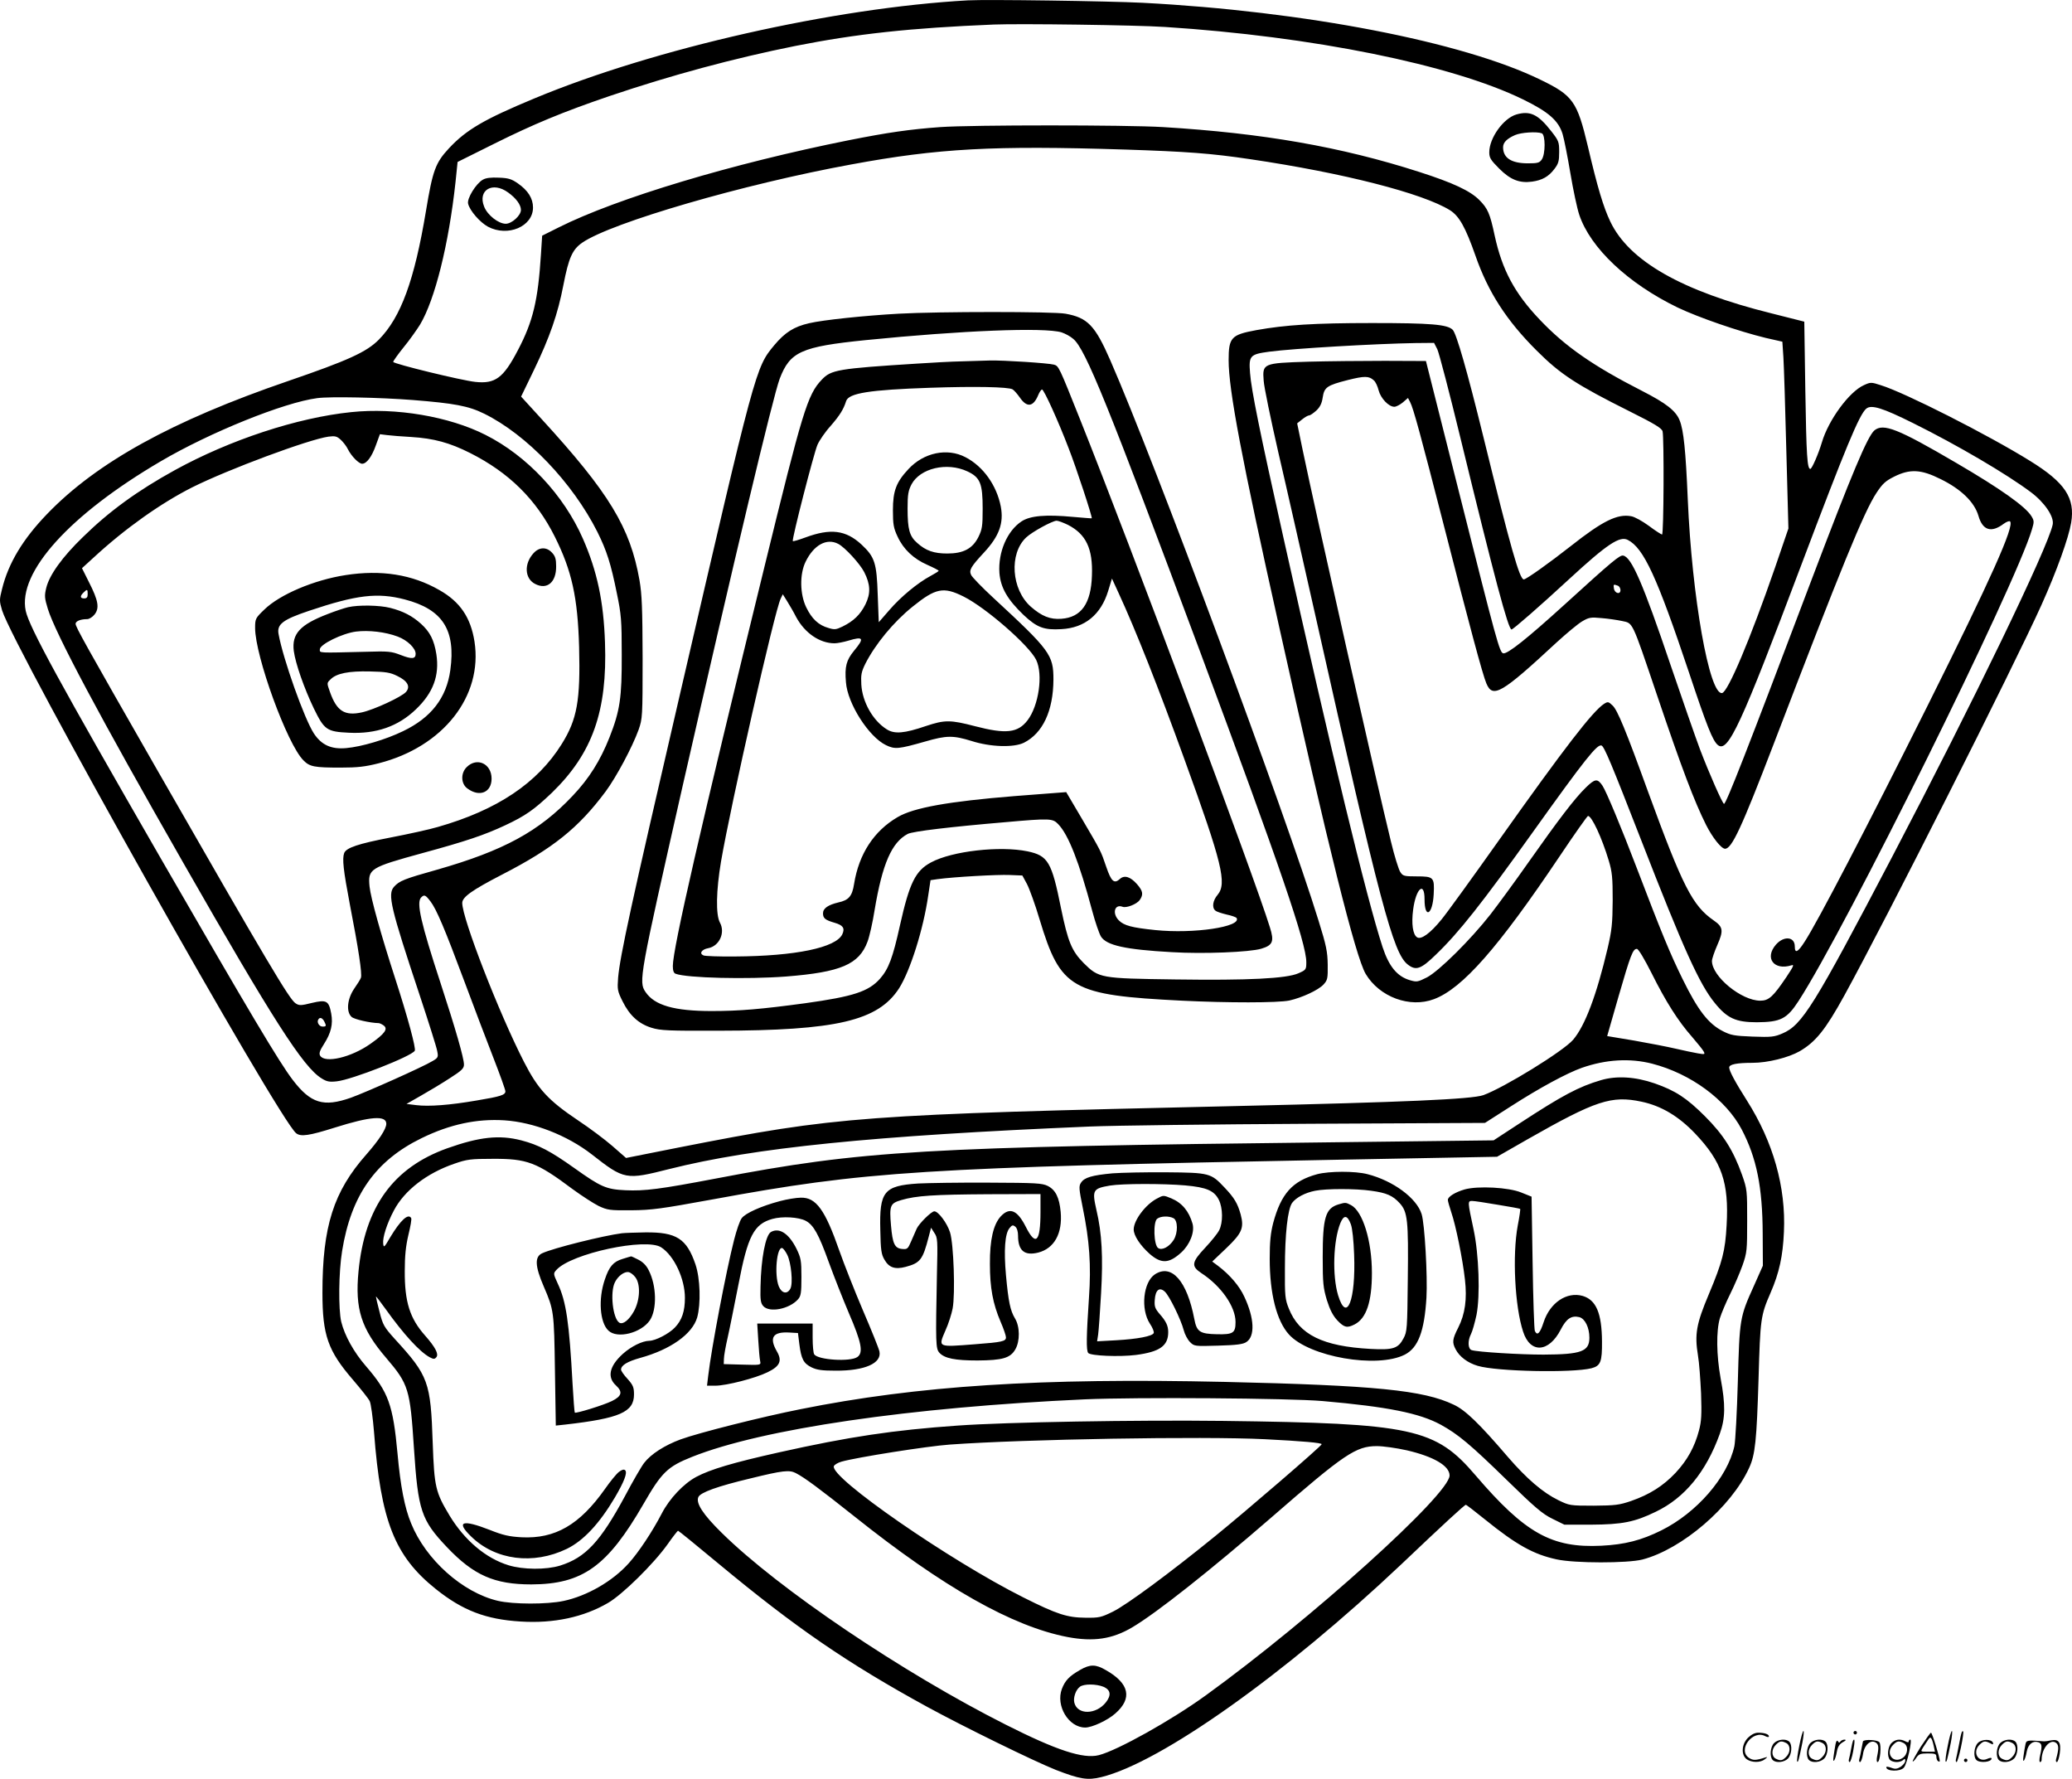 <svg version="1.0" xmlns="http://www.w3.org/2000/svg"
  viewBox="0 0 1200.389 1030.32"
 preserveAspectRatio="xMidYMid meet">
<g transform="translate(-0.204,1030.605) scale(0.1,-0.1)"
fill="#000000" stroke="none">
<path d="M5610 10304 c-775 -43 -1816 -278 -2512 -568 -291 -121 -394 -181
-495 -289 -78 -84 -94 -127 -133 -362 -67 -402 -145 -616 -273 -746 -71 -72
-179 -121 -526 -240 -671 -230 -1108 -471 -1396 -770 -140 -145 -224 -284
-261 -434 -16 -63 -16 -70 0 -124 69 -222 1603 -2951 1704 -3029 27 -21 75
-14 224 33 206 65 298 72 298 22 0 -30 -43 -95 -115 -177 -191 -216 -255 -417
-255 -802 0 -246 32 -336 176 -503 47 -55 92 -111 98 -125 7 -14 18 -95 25
-180 39 -514 119 -717 358 -908 155 -124 290 -176 492 -188 191 -12 364 25
506 108 84 49 264 226 345 340 30 43 57 77 60 78 3 0 109 -86 235 -191 446
-370 744 -575 1210 -830 209 -114 617 -314 743 -364 139 -54 185 -62 265 -42
345 85 1062 594 1738 1233 242 230 366 344 373 344 4 0 53 -38 110 -84 183
-148 282 -203 416 -232 105 -23 410 -23 497 -1 230 60 515 305 618 530 36 77
44 160 55 517 10 348 12 366 70 499 50 115 71 212 77 352 12 259 -62 520 -214
760 -68 107 -103 172 -103 192 0 18 43 27 135 27 88 0 208 30 273 67 93 54
150 125 259 323 242 440 984 1911 1142 2262 90 200 157 388 172 476 24 144
-35 233 -239 359 -240 149 -724 395 -864 438 -55 18 -59 18 -98 0 -85 -38
-205 -202 -243 -331 -20 -67 -58 -154 -67 -154 -18 0 -23 78 -29 454 l-6 399
-190 48 c-520 129 -825 303 -934 532 -40 84 -74 197 -130 436 -62 260 -86 294
-274 385 -450 220 -1367 397 -2307 446 -204 10 -898 20 -1010 14z m1140 -154
c854 -55 1663 -218 2076 -420 147 -72 205 -122 229 -201 9 -30 29 -132 45
-227 16 -96 39 -203 51 -239 64 -193 283 -399 570 -538 124 -59 354 -138 510
-176 l97 -22 6 -91 c3 -50 11 -293 17 -541 l12 -450 -77 -225 c-145 -419 -273
-721 -307 -728 -74 -14 -175 558 -199 1121 -12 284 -24 401 -47 458 -22 56
-79 100 -218 171 -282 144 -444 256 -592 412 -147 154 -219 290 -262 489 -27
127 -40 156 -89 205 -53 53 -151 99 -347 162 -454 146 -908 225 -1485 260
-216 13 -1104 13 -1290 0 -178 -13 -303 -31 -530 -76 -675 -135 -1344 -336
-1681 -505 l-96 -48 -7 -108 c-17 -268 -46 -389 -134 -556 -84 -161 -131 -195
-246 -183 -78 8 -476 105 -476 116 0 5 27 43 60 84 34 41 76 101 95 131 87
145 167 467 206 826 l12 117 211 105 c229 114 397 184 673 278 356 120 714
217 1073 289 354 70 665 104 1150 124 152 6 821 -3 990 -14z m-235 -710 c365
-12 501 -22 730 -56 542 -80 1001 -198 1158 -296 53 -34 89 -98 147 -263 73
-210 180 -376 355 -550 138 -138 231 -198 541 -353 142 -71 183 -96 188 -114
9 -36 7 -598 -3 -598 -4 0 -39 22 -76 50 -37 27 -83 53 -103 56 -80 15 -165
-27 -350 -173 -122 -96 -258 -193 -272 -193 -24 0 -75 177 -234 825 -94 382
-156 599 -178 621 -31 31 -127 39 -468 39 -334 0 -502 -11 -669 -41 -146 -27
-161 -42 -161 -174 0 -173 76 -574 294 -1550 284 -1277 441 -1904 500 -2005
80 -134 256 -199 396 -146 165 62 372 298 726 825 87 130 162 236 166 236 22
0 81 -128 120 -258 20 -66 23 -99 23 -232 -1 -134 -5 -172 -29 -275 -64 -272
-131 -450 -200 -531 -56 -66 -401 -278 -520 -321 -67 -24 -464 -41 -1421 -63
-2192 -50 -2317 -59 -3239 -240 l-307 -61 -80 70 c-44 38 -132 104 -197 147
-173 116 -233 181 -314 339 -146 285 -358 831 -358 921 0 34 56 74 230 164
296 152 444 271 601 482 62 84 154 256 191 358 22 64 23 73 23 415 -1 288 -4
368 -18 450 -54 306 -175 506 -570 937 l-116 127 74 153 c92 191 139 326 171
493 31 159 52 206 110 246 169 116 935 339 1560 453 503 93 823 110 1579 86z
m1814 -1157 c10 -21 71 -254 135 -518 197 -809 276 -1105 295 -1105 9 0 164
135 335 293 218 201 292 250 338 226 93 -47 170 -216 355 -768 104 -312 137
-395 167 -420 59 -49 134 115 486 1049 253 670 334 866 374 899 29 25 95 4
270 -83 260 -129 544 -296 684 -401 80 -60 136 -143 126 -188 -30 -138 -457
-1021 -929 -1922 -455 -868 -522 -976 -637 -1025 -47 -20 -64 -22 -173 -18
-105 4 -126 8 -171 31 -85 43 -145 121 -234 302 -74 151 -119 260 -270 655
-82 215 -172 432 -194 465 -29 43 -43 42 -97 -11 -64 -62 -159 -187 -333 -434
-75 -107 -174 -242 -219 -300 -115 -147 -298 -328 -368 -365 -54 -27 -59 -28
-100 -16 -73 22 -120 79 -157 191 -94 288 -296 1122 -577 2383 -134 600 -184
846 -191 943 -8 100 0 108 111 123 145 19 614 46 847 50 l108 1 19 -37z
m-5934 -294 c238 -19 321 -34 412 -79 246 -121 512 -399 656 -685 54 -109 78
-183 113 -357 25 -120 28 -155 28 -353 1 -250 -10 -325 -71 -480 -53 -134
-118 -238 -213 -338 -194 -206 -400 -318 -785 -428 -193 -54 -219 -65 -250
-99 -39 -43 -20 -122 149 -630 52 -157 98 -302 101 -322 7 -34 5 -39 -26 -57
-53 -33 -385 -181 -474 -213 -159 -56 -233 -33 -337 103 -78 102 -250 391
-765 1284 -586 1017 -761 1337 -782 1433 -47 223 253 556 782 866 284 167 714
341 907 366 74 10 362 4 555 -11z m101 -2904 c35 -46 82 -157 197 -465 52
-140 127 -337 166 -437 39 -100 71 -189 71 -198 0 -21 -27 -30 -166 -53 -156
-27 -278 -36 -350 -27 l-57 7 84 48 c46 26 121 71 167 101 69 44 82 57 82 79
0 37 -49 207 -135 470 -115 351 -142 469 -113 498 18 18 25 15 54 -23z m7075
-417 c83 -166 153 -276 234 -368 31 -36 61 -73 67 -84 9 -17 7 -18 -34 -11
-23 4 -81 16 -128 27 -47 11 -155 32 -241 47 l-156 26 66 230 c70 242 83 275
106 275 9 0 43 -57 86 -142z m3 -523 c224 -58 427 -208 518 -380 87 -166 121
-335 122 -605 l1 -185 -52 -117 c-82 -181 -83 -190 -93 -553 -5 -179 -14 -344
-20 -375 -40 -181 -218 -386 -423 -488 -117 -58 -211 -82 -348 -89 -287 -14
-441 72 -728 407 -234 274 -364 302 -1461 316 -509 6 -1258 -7 -1539 -27 -373
-26 -632 -65 -1035 -155 -269 -60 -399 -99 -480 -142 -73 -39 -155 -125 -200
-212 -55 -106 -135 -226 -191 -288 -94 -105 -242 -190 -379 -219 -95 -20 -291
-20 -380 1 -204 48 -417 238 -502 448 -38 91 -62 217 -79 405 -26 282 -53 356
-182 505 -72 83 -124 178 -144 258 -17 73 -15 289 5 410 52 323 194 524 461
654 164 80 319 113 479 103 170 -11 364 -87 506 -197 189 -148 197 -149 450
-85 490 123 1175 193 2435 246 143 6 717 13 1275 16 l1015 5 150 96 c168 108
324 192 411 223 140 49 279 57 408 24z m-2244 -2175 c219 -11 330 -21 329 -29
0 -10 -439 -388 -619 -534 -262 -213 -509 -395 -589 -435 -69 -34 -81 -37
-160 -36 -106 1 -164 19 -361 118 -425 213 -1122 695 -1097 760 3 8 23 20 44
26 88 25 499 90 628 99 430 31 1466 49 1825 31z m821 -64 c156 -36 249 -90
249 -146 0 -109 -801 -831 -1410 -1272 -201 -146 -515 -321 -622 -348 -90 -23
-245 28 -538 176 -596 300 -1318 787 -1647 1112 -108 106 -151 172 -135 207
12 27 113 63 302 108 187 46 225 50 262 31 51 -26 137 -90 341 -252 514 -410
915 -637 1235 -698 149 -28 258 -12 373 56 141 83 455 332 808 638 423 368
489 412 610 412 36 0 114 -11 172 -24z M8787 9643 c-75 -22 -157 -136 -157
-219 0 -32 8 -45 58 -95 64 -64 117 -85 190 -75 58 8 96 29 129 73 24 31 28
46 28 99 0 58 -3 65 -45 119 -77 99 -123 121 -203 98z m147 -109 c22 -8 22
-121 0 -152 -13 -19 -24 -22 -80 -22 -96 0 -144 31 -144 93 0 28 22 50 70 71
35 15 125 21 154 10z M2799 9265 c-39 -22 -93 -109 -85 -139 10 -41 69 -108
115 -133 115 -61 261 1 261 111 0 53 -29 99 -88 140 -36 25 -54 31 -110 33
-45 2 -75 -1 -93 -12z m147 -74 c46 -33 74 -71 74 -101 0 -32 -53 -80 -88 -80
-42 0 -106 50 -125 99 -39 96 49 148 139 82z M5207 8489 c-196 -11 -436 -36
-517 -55 -88 -20 -140 -53 -202 -127 -109 -131 -108 -129 -549 -2032 -281
-1211 -345 -1506 -356 -1632 -5 -68 -4 -77 26 -137 40 -81 93 -130 168 -153
51 -16 98 -18 388 -17 683 1 924 57 1046 246 64 101 141 342 169 540 l13 86
41 6 c96 13 347 27 416 24 l75 -3 27 -50 c14 -27 48 -120 73 -205 122 -403
184 -438 825 -470 261 -13 557 -13 622 1 72 16 168 60 198 93 23 25 25 35 24
114 -1 75 -8 111 -53 255 -188 611 -952 2665 -1207 3247 -88 201 -131 246
-259 269 -68 13 -737 13 -968 0z m945 -108 c21 -7 51 -23 68 -38 71 -59 201
-381 737 -1818 460 -1236 613 -1682 613 -1792 0 -43 -2 -45 -45 -64 -69 -31
-292 -42 -715 -36 -434 6 -441 7 -530 95 -69 70 -91 123 -131 317 -54 269 -75
305 -194 330 -159 33 -437 2 -559 -64 -90 -48 -125 -118 -180 -364 -42 -190
-66 -253 -116 -310 -66 -74 -154 -103 -435 -142 -252 -34 -378 -45 -540 -45
-217 0 -331 33 -383 110 -41 60 -36 86 214 1190 301 1321 524 2258 563 2362
60 157 124 186 498 224 558 56 1035 75 1135 45z M5570 8213 c-52 -1 -167 -7
-255 -13 -460 -29 -498 -36 -552 -93 -83 -87 -111 -180 -333 -1087 -370 -1510
-530 -2209 -530 -2309 0 -27 5 -41 16 -45 65 -25 417 -33 640 -16 317 25 423
70 472 202 11 29 30 112 41 183 45 268 99 392 192 441 30 15 248 41 566 68
259 23 274 22 306 -12 59 -61 121 -219 197 -503 17 -64 40 -130 50 -147 32
-52 142 -76 412 -91 182 -11 450 0 517 20 67 20 76 42 50 124 -88 287 -810
2217 -1099 2940 -123 308 -124 311 -152 319 -33 9 -291 26 -373 24 -38 -1
-113 -3 -165 -5z m298 -162 c9 -5 27 -26 42 -47 41 -60 78 -56 107 14 7 17 17
32 22 32 11 0 95 -185 154 -340 44 -112 139 -401 134 -406 -1 -1 -49 3 -107 8
-160 15 -250 7 -300 -26 -83 -55 -136 -178 -128 -298 7 -86 46 -154 140 -244
78 -73 118 -88 219 -82 136 7 229 84 271 221 l22 72 39 -85 c97 -210 231 -548
382 -965 218 -600 246 -716 191 -782 -28 -33 -34 -74 -13 -91 7 -7 37 -16 65
-23 29 -6 54 -15 58 -20 31 -51 -247 -93 -471 -70 -136 14 -181 26 -211 56
-40 40 -25 96 21 79 22 -9 83 15 100 39 22 32 19 52 -16 92 -38 43 -73 54 -99
30 -33 -30 -50 -15 -79 70 -32 94 -29 88 -143 282 l-89 151 -52 -4 c-29 -2
-140 -11 -247 -19 -383 -31 -585 -67 -678 -122 -137 -80 -224 -213 -252 -387
-11 -71 -31 -94 -91 -107 -59 -14 -89 -34 -89 -63 0 -29 13 -39 68 -55 48 -14
60 -31 44 -66 -36 -78 -272 -127 -622 -129 -91 -1 -173 2 -182 6 -27 11 -11
35 27 42 64 12 100 89 68 148 -25 46 -22 186 6 353 57 332 312 1458 346 1524
l12 25 25 -40 c13 -21 38 -63 53 -93 50 -92 136 -151 222 -151 16 0 52 7 79
15 89 27 95 15 34 -58 -45 -55 -55 -92 -47 -183 9 -123 132 -316 232 -364 52
-25 72 -23 227 21 124 36 162 36 269 3 109 -35 244 -39 303 -10 109 55 170
184 171 366 0 143 -19 169 -349 474 -65 60 -123 120 -128 132 -13 28 -2 47 75
130 88 95 115 170 97 266 -24 123 -102 233 -205 286 -105 55 -241 27 -330 -69
-71 -76 -90 -126 -90 -239 0 -82 4 -103 27 -152 34 -74 93 -129 173 -164 36
-16 65 -31 65 -34 0 -3 -21 -16 -47 -30 -73 -39 -172 -120 -239 -198 l-61 -70
-6 158 c-6 186 -17 220 -94 292 -91 84 -179 95 -325 41 -38 -14 -71 -24 -73
-21 -7 7 122 510 143 558 11 25 45 75 77 110 52 60 74 95 89 143 15 46 135 65
486 77 261 9 453 5 478 -9z m-262 -475 c75 -35 89 -70 89 -216 0 -103 -3 -120
-25 -165 -34 -67 -87 -95 -180 -95 -77 0 -124 16 -174 61 -45 39 -56 79 -56
200 0 81 4 103 23 140 50 93 205 130 323 75z m583 -310 c105 -54 145 -138 139
-294 -5 -162 -62 -242 -177 -250 -65 -5 -114 15 -177 70 -113 100 -127 307
-27 401 35 33 151 96 176 97 10 0 39 -11 66 -24z m-1331 -110 c39 -20 126
-115 151 -164 36 -71 38 -123 7 -186 -30 -60 -68 -97 -133 -129 -37 -18 -47
-19 -82 -8 -57 16 -96 53 -128 119 -37 76 -39 192 -4 264 47 97 122 139 189
104z m726 -305 c129 -64 381 -284 421 -367 41 -85 15 -265 -50 -350 -56 -73
-125 -81 -305 -34 -142 37 -175 37 -283 1 -126 -43 -183 -48 -228 -19 -80 50
-141 158 -147 259 -3 56 0 73 23 120 58 114 163 242 275 332 133 107 178 116
294 58z M7579 8211 c-260 -8 -264 -10 -256 -110 2 -36 41 -223 85 -416 45
-192 142 -622 217 -955 372 -1658 448 -1944 532 -2010 48 -38 77 -28 165 58
132 127 265 295 563 712 299 418 370 507 395 498 16 -5 59 -109 230 -548 245
-630 338 -836 427 -944 71 -88 122 -111 243 -111 137 1 174 19 241 122 270
414 1255 2402 1353 2733 13 43 13 50 -3 76 -34 56 -179 159 -436 309 -338 198
-422 231 -474 188 -40 -35 -129 -246 -365 -868 -377 -997 -494 -1295 -506
-1295 -9 1 -88 181 -139 315 -27 72 -103 291 -170 487 -161 476 -227 627 -275
636 -20 4 -61 -30 -339 -283 -218 -198 -331 -288 -356 -283 -21 4 -36 57 -260
948 l-188 745 -239 1 c-131 0 -332 -2 -445 -5z m382 -108 c10 -8 22 -34 28
-58 12 -46 58 -95 91 -95 10 0 32 11 49 25 l30 26 12 -23 c19 -35 61 -190 199
-728 146 -570 221 -850 243 -902 37 -89 88 -59 407 237 58 53 124 108 148 122
39 23 50 25 112 19 38 -3 92 -11 120 -17 63 -14 54 7 200 -424 147 -435 218
-621 286 -757 37 -73 88 -138 110 -138 39 0 95 120 281 605 394 1029 523 1345
596 1456 35 53 52 69 102 94 92 46 156 43 270 -14 120 -59 196 -134 219 -213
24 -84 74 -100 146 -46 16 12 33 18 37 14 27 -26 -111 -333 -478 -1068 -354
-708 -635 -1248 -711 -1365 -40 -63 -58 -72 -58 -29 0 57 -63 63 -109 11 -68
-78 -12 -152 90 -120 17 6 11 -7 -29 -67 -78 -116 -103 -138 -152 -138 -109 0
-280 140 -280 230 0 12 14 53 31 92 37 84 34 105 -21 143 -123 85 -180 198
-380 745 -129 356 -178 475 -206 500 -23 22 -27 23 -48 10 -66 -42 -230 -255
-606 -785 -156 -220 -307 -429 -337 -465 -65 -80 -118 -118 -141 -103 -25 15
-34 79 -23 161 16 122 66 167 66 59 0 -116 47 -90 53 30 5 98 0 103 -99 103
-73 0 -80 2 -95 26 -9 14 -34 93 -54 177 -82 334 -436 1905 -511 2266 l-32
155 29 23 c16 13 34 23 40 23 7 0 25 13 42 28 22 21 32 42 37 76 9 59 24 70
146 101 96 24 122 24 150 -2z m1413 -1189 c9 -3 16 -15 16 -26 0 -28 -34 -19
-38 10 -4 24 -2 25 22 16z M2037 7919 c-313 -32 -704 -161 -1022 -336 -216
-119 -379 -237 -533 -388 -118 -114 -194 -219 -212 -294 -11 -45 -10 -59 9
-121 43 -141 303 -629 784 -1470 520 -910 696 -1185 802 -1250 30 -19 46 -22
89 -17 85 9 431 144 451 177 8 13 -40 192 -114 420 -82 253 -141 464 -148 531
-10 103 1 110 307 194 254 69 359 105 477 160 120 56 170 92 272 189 235 228
322 472 308 870 -8 238 -45 413 -128 602 -111 253 -324 480 -564 601 -211 107
-520 159 -778 132z m347 -144 c131 -8 223 -33 342 -93 224 -113 382 -268 490
-484 99 -198 133 -352 141 -639 8 -310 -11 -419 -101 -563 -141 -226 -374
-382 -718 -480 -47 -14 -170 -41 -274 -61 -186 -36 -256 -59 -268 -90 -12 -33
-5 -98 33 -298 50 -257 72 -403 64 -424 -3 -9 -21 -38 -40 -65 -40 -60 -46
-133 -14 -162 15 -14 107 -35 157 -36 5 0 18 -6 28 -13 28 -20 8 -48 -76 -107
-112 -79 -263 -114 -291 -69 -8 13 -3 29 22 68 41 64 53 115 42 176 -14 75
-27 82 -112 62 -64 -16 -74 -16 -95 -2 -36 24 -161 234 -809 1365 -410 716
-465 815 -465 833 0 15 28 27 67 27 12 0 31 12 43 27 29 37 22 80 -32 186
l-41 82 69 63 c181 167 387 313 569 405 210 105 676 278 790 294 39 5 49 2 71
-18 14 -13 33 -37 41 -54 21 -42 64 -85 83 -85 26 0 56 40 80 108 l23 63 41
-5 c23 -3 85 -8 140 -11z m-1874 -910 c0 -18 -5 -25 -20 -25 -24 0 -26 13 -4
34 21 21 24 20 24 -9z m1370 -2474 c14 -27 13 -31 -9 -31 -20 0 -35 25 -25 41
9 15 23 10 34 -10z M3094 7103 c-57 -61 -53 -148 8 -179 69 -36 123 9 122 102
0 42 -5 59 -24 79 -31 34 -74 33 -106 -2z M2004 6975 c-182 -28 -381 -112
-471 -200 -51 -49 -53 -53 -53 -106 0 -163 186 -674 280 -767 36 -37 63 -42
215 -42 98 0 142 5 221 25 373 95 604 388 555 705 -22 139 -83 230 -203 298
-158 91 -338 119 -544 87z m343 -141 c219 -57 296 -176 264 -409 -22 -161
-111 -276 -274 -354 -101 -49 -240 -90 -329 -98 -87 -8 -143 18 -187 84 -55
83 -179 432 -205 576 -11 57 24 84 176 135 277 93 397 107 555 66z M2018 6789
c-21 -5 -73 -22 -116 -39 -162 -62 -210 -115 -198 -214 10 -74 60 -216 116
-333 61 -125 75 -135 204 -141 156 -8 284 36 387 135 101 96 138 197 119 320
-13 82 -37 129 -89 176 -50 45 -103 73 -178 92 -62 16 -185 18 -245 4z m288
-170 c56 -21 104 -67 104 -100 0 -30 -22 -32 -86 -7 -54 21 -72 23 -199 19
-286 -7 -270 -8 -270 14 0 29 131 93 210 103 73 9 169 -2 241 -29z m-3 -228
c61 -29 78 -62 51 -93 -26 -29 -186 -103 -255 -118 -100 -22 -146 7 -185 117
-19 53 -19 53 3 74 34 35 106 49 228 46 92 -2 118 -6 158 -26z M2706 5863
c-36 -35 -34 -97 4 -124 70 -52 140 -23 140 57 0 87 -85 126 -144 67z M9278
4050 c-130 -38 -225 -89 -473 -251 l-150 -98 -915 -11 c-2395 -27 -2737 -47
-3590 -210 -326 -62 -412 -73 -524 -68 -112 5 -143 19 -296 128 -139 99 -208
135 -308 161 -128 33 -243 20 -429 -46 -313 -112 -478 -340 -514 -713 -21
-217 15 -332 161 -502 129 -151 138 -180 160 -520 24 -364 42 -418 192 -576
154 -162 274 -215 488 -215 297 1 441 104 650 466 106 184 139 216 282 273
407 162 1262 287 2276 333 296 13 1180 7 1377 -10 376 -33 561 -70 684 -137
100 -55 171 -114 382 -320 163 -159 207 -197 265 -225 l69 -34 155 0 c180 1
252 15 375 75 167 80 291 231 370 450 33 92 34 169 5 324 -24 133 -26 272 -4
347 9 29 36 93 60 141 24 48 56 123 71 165 26 74 27 88 27 258 0 176 0 182
-30 267 -51 142 -107 231 -214 338 -107 107 -172 149 -292 191 -113 39 -221
45 -310 19z m234 -125 c114 -24 215 -84 311 -185 154 -162 196 -284 182 -530
-8 -149 -24 -212 -103 -400 -73 -173 -83 -232 -63 -355 7 -39 14 -137 18 -220
4 -123 2 -162 -12 -214 -25 -95 -67 -172 -136 -246 -71 -75 -149 -125 -258
-163 -68 -23 -91 -26 -216 -27 -138 0 -141 1 -205 32 -90 44 -183 124 -292
250 -167 195 -247 272 -314 303 -175 84 -456 112 -1327 132 -1068 24 -1780
-22 -2457 -158 -223 -44 -591 -137 -695 -175 -92 -34 -172 -85 -211 -136 -15
-19 -65 -105 -111 -192 -143 -265 -229 -357 -376 -403 -81 -25 -215 -24 -299
2 -131 40 -254 144 -341 287 -82 136 -89 167 -98 420 -12 356 -24 390 -221
605 -61 68 -68 80 -87 155 -12 45 -21 85 -21 89 0 4 25 -29 56 -72 105 -147
197 -247 255 -279 23 -12 29 -12 39 0 15 18 -6 58 -65 125 -89 100 -119 196
-118 375 0 88 6 144 21 208 12 49 20 93 16 98 -17 29 -62 -13 -121 -111 -35
-60 -38 -63 -41 -37 -4 35 21 115 62 192 61 116 190 216 351 271 72 25 94 28
220 28 201 1 255 -19 465 -176 52 -38 120 -82 150 -97 52 -24 63 -26 190 -25
119 1 174 9 465 62 898 165 1210 185 3640 231 l910 17 180 103 c392 223 483
253 657 216z M6447 3510 c-118 -11 -163 -24 -182 -54 -14 -20 -12 -36 10 -146
39 -190 49 -333 36 -518 -15 -222 -17 -310 -4 -323 16 -16 179 -23 276 -11
137 18 187 52 187 132 0 37 -12 63 -52 108 -24 29 -29 41 -26 79 4 58 27 76
58 48 26 -23 94 -162 110 -224 6 -24 23 -55 36 -68 25 -25 27 -25 164 -21 107
3 144 8 163 21 51 33 46 139 -12 262 -28 62 -84 127 -151 178 l-35 26 82 78
c91 87 103 117 83 194 -18 65 -37 97 -94 157 -78 83 -87 86 -336 88 -118 1
-259 -2 -313 -6z m422 -70 c123 -11 167 -30 194 -83 24 -48 25 -132 2 -177 -9
-18 -46 -64 -81 -101 -79 -84 -82 -107 -22 -147 114 -74 198 -194 198 -283 0
-64 -14 -73 -107 -71 -100 2 -118 14 -132 89 -42 219 -131 321 -228 258 -68
-45 -84 -202 -29 -286 15 -22 25 -47 22 -54 -7 -18 -92 -35 -219 -42 l-109 -6
6 39 c3 21 11 129 17 239 12 210 5 348 -27 483 -26 115 -21 124 78 141 72 12
310 12 437 1z M6705 3364 c-66 -34 -135 -126 -135 -179 0 -36 38 -93 93 -142
67 -58 112 -56 183 9 50 46 78 118 65 166 -21 73 -61 121 -123 147 -46 19 -46
19 -83 -1z m96 -114 c25 -14 26 -84 1 -125 -25 -40 -67 -63 -90 -48 -26 16
-30 152 -6 170 21 16 68 17 95 3z M7633 3505 c-143 -39 -209 -112 -255 -283
-15 -59 -20 -108 -20 -207 0 -202 40 -359 111 -438 117 -130 511 -199 672
-117 77 40 113 134 125 330 7 123 -10 428 -28 484 -29 93 -165 193 -313 231
-73 19 -222 18 -292 0z m313 -96 c89 -12 125 -28 165 -72 46 -50 51 -100 47
-437 -3 -292 -4 -307 -25 -346 -31 -59 -61 -68 -191 -61 -276 15 -413 82 -473
233 -22 54 -24 74 -23 234 0 198 16 343 42 379 23 31 76 59 133 70 64 13 235
13 325 0z M7756 3330 c-75 -23 -91 -76 -91 -305 0 -152 3 -178 24 -249 18 -57
35 -90 61 -118 40 -42 57 -45 100 -23 68 35 100 131 100 298 0 186 -53 357
-121 393 -31 16 -32 16 -73 4z m72 -115 c9 -24 16 -94 19 -176 10 -265 -43
-399 -93 -235 -34 113 -28 315 13 417 20 50 41 48 61 -6z M5320 3451 c-197
-13 -224 -46 -218 -270 2 -115 6 -141 24 -171 26 -46 61 -58 122 -42 86 23
100 41 135 177 l13 50 19 -30 c19 -27 20 -43 15 -240 -8 -401 -7 -430 14 -454
30 -33 91 -45 221 -45 145 1 190 14 219 64 28 48 27 133 -2 180 -27 45 -38 97
-52 250 -13 145 -6 240 20 272 15 19 20 20 34 9 10 -8 16 -29 16 -52 0 -87 37
-118 117 -98 93 24 141 111 130 235 -8 85 -30 128 -75 151 -33 16 -68 18 -342
19 -168 1 -352 -2 -410 -5z m710 -165 c0 -174 -27 -201 -85 -86 -49 97 -93
116 -145 61 -43 -47 -64 -136 -63 -276 0 -138 17 -230 62 -335 17 -39 31 -80
31 -90 0 -23 -21 -28 -180 -40 -218 -17 -213 -19 -171 79 18 39 36 97 42 128
16 85 6 374 -15 441 -17 54 -68 122 -91 122 -17 0 -87 -69 -102 -100 -6 -14
-21 -47 -32 -73 -19 -45 -23 -48 -53 -45 -43 4 -55 31 -64 135 -10 117 -5 129
59 148 88 26 190 32 505 34 l302 1 0 -104z M8488 3417 c-55 -16 -98 -42 -98
-61 0 -7 9 -39 20 -72 26 -75 66 -272 79 -389 13 -113 1 -200 -39 -279 -34
-67 -36 -85 -15 -125 22 -43 70 -79 128 -96 110 -33 548 -42 659 -14 53 14 62
37 61 155 -1 164 -34 241 -112 264 -92 26 -189 -39 -226 -152 -21 -65 -37 -81
-51 -51 -4 10 -10 189 -13 398 l-6 380 -60 24 c-73 30 -250 39 -327 18z m191
-89 c69 -11 128 -22 130 -24 2 -2 -4 -45 -14 -96 -32 -172 -17 -470 31 -615
41 -128 149 -122 218 12 33 64 62 83 108 72 33 -9 58 -61 58 -119 0 -80 -47
-97 -266 -98 -137 0 -381 15 -416 26 -22 7 -24 54 -4 93 8 15 22 65 32 111 22
112 14 350 -17 495 -35 163 -35 165 -8 165 12 0 79 -10 148 -22z M4520 3349
c-109 -29 -200 -70 -221 -99 -11 -14 -30 -70 -44 -125 -46 -180 -131 -626
-150 -787 l-7 -58 48 0 c64 0 232 43 303 78 72 35 86 66 53 122 -45 79 -22
113 71 108 l52 -3 8 -65 c11 -85 24 -111 71 -134 31 -15 61 -19 140 -19 168
-1 267 43 253 111 -3 16 -46 123 -96 239 -49 115 -110 270 -136 344 -83 238
-135 310 -223 308 -26 0 -81 -9 -122 -20z m150 -114 c45 -24 75 -77 134 -241
30 -82 82 -214 116 -294 73 -169 85 -229 49 -254 -41 -29 -230 -17 -250 16 -5
7 -9 50 -9 96 l0 82 -161 0 -160 0 6 -97 c3 -54 8 -108 11 -121 5 -23 4 -23
-103 -20 l-108 3 1 30 c0 17 10 73 22 125 12 52 39 190 62 305 54 283 90 351
197 381 57 16 151 11 193 -11z M4468 3170 c-31 -19 -57 -153 -60 -317 -2 -77
1 -95 16 -112 36 -40 151 -17 201 39 17 19 20 36 20 129 0 96 -3 111 -28 163
-44 89 -100 126 -149 98z m95 -132 c23 -47 34 -166 18 -196 -18 -34 -50 -28
-67 13 -27 66 -12 232 20 222 6 -2 19 -19 29 -39z M3605 3163 c-108 -14 -398
-86 -462 -116 -44 -20 -42 -74 9 -192 59 -137 60 -145 65 -488 l5 -318 56 6
c314 36 397 72 397 174 0 41 -5 54 -37 90 -21 22 -38 47 -38 54 0 25 36 47
111 68 175 48 302 138 330 234 22 79 18 226 -10 308 -51 149 -110 187 -291
185 -58 -1 -118 -3 -135 -5z m228 -82 c75 -49 137 -182 137 -292 0 -78 -17
-129 -58 -172 -34 -36 -113 -77 -149 -77 -40 -1 -104 -32 -153 -76 -78 -71
-92 -135 -39 -183 40 -37 33 -62 -24 -90 -49 -24 -208 -73 -215 -67 -2 3 -8
78 -13 168 -19 353 -37 477 -86 580 -26 57 -26 58 -7 79 86 95 520 188 607
130z M3608 3014 c-53 -16 -77 -44 -102 -119 -39 -113 -29 -250 21 -296 51 -49
190 -14 240 60 42 63 39 201 -7 290 -13 27 -34 48 -60 61 -21 11 -41 20 -42
19 -2 0 -24 -7 -50 -15z m75 -106 c31 -41 27 -132 -8 -196 -28 -51 -64 -80
-85 -67 -38 24 -55 178 -25 235 18 36 54 62 79 58 10 -2 28 -15 39 -30z M3587
1780 c-14 -11 -50 -55 -80 -98 -147 -208 -289 -290 -484 -280 -71 4 -107 12
-182 42 -161 63 -200 50 -109 -38 141 -137 359 -165 554 -71 96 47 188 145
278 297 54 92 74 144 60 158 -7 7 -19 4 -37 -10z M6260 634 c-63 -36 -87 -61
-106 -110 -37 -98 39 -224 135 -224 40 0 130 42 174 81 101 88 82 175 -55 252
-58 34 -91 34 -148 1z m135 -98 c42 -18 46 -49 14 -90 -57 -72 -165 -74 -183
-2 -7 29 8 74 32 92 23 18 95 17 137 0z M10426 194 c-10 -47 -15 -88 -12 -91
5 -6 9 7 30 110 7 37 10 67 6 67 -4 0 -15 -39 -24 -86z M10740 270 c0 -5 5
-10 10 -10 6 0 10 5 10 10 0 6 -4 10 -10 10 -5 0 -10 -4 -10 -10z M11286 194
c-10 -47 -15 -88 -12 -91 5 -6 9 7 30 110 7 37 10 67 6 67 -4 0 -15 -39 -24
-86z M11366 269 c-3 -8 -10 -41 -16 -74 -6 -33 -14 -68 -16 -77 -3 -10 -1 -18
3 -18 10 0 46 171 38 178 -2 3 -7 -1 -9 -9z M10129 241 c-38 -38 -41 -101 -7
-125 29 -20 79 -20 104 0 18 14 18 15 1 10 -53 -17 -69 -17 -92 -2 -69 45 21
166 94 126 12 -6 21 -7 21 -1 0 12 -25 21 -62 21 -19 0 -39 -10 -59 -29z
M11130 189 c-28 -45 -49 -83 -47 -85 2 -3 12 7 21 21 14 21 24 25 66 25 43 0
50 -3 50 -19 0 -11 5 -23 10 -26 6 -3 10 -3 10 1 0 20 -44 164 -51 164 -4 0
-30 -37 -59 -81z m75 4 l7 -33 -42 0 c-42 0 -42 0 -28 23 8 12 21 32 29 44 15
25 22 18 34 -34z M10280 210 c-22 -22 -27 -79 -8 -98 19 -19 66 -14 88 8 22
22 27 79 8 98 -19 19 -66 14 -88 -8z m71 0 c25 -14 25 -54 -1 -80 -23 -23 -33
-24 -61 -10 -25 14 -25 54 1 80 23 23 33 24 61 10z M10490 210 c-22 -22 -27
-79 -8 -98 19 -19 66 -14 88 8 22 22 27 79 8 98 -19 19 -66 14 -88 -8z m71 0
c25 -14 25 -54 -1 -80 -23 -23 -33 -24 -61 -10 -25 14 -25 54 1 80 23 23 33
24 61 10z M10636 204 c-3 -16 -8 -47 -11 -69 -8 -51 10 -26 19 27 5 27 15 42
34 53 18 10 22 14 10 15 -9 0 -20 -5 -24 -11 -5 -8 -9 -8 -14 1 -5 8 -10 3
-14 -16z M10737 223 c-2 -4 -7 -26 -11 -48 -4 -22 -9 -48 -12 -57 -3 -10 -1
-18 4 -18 4 0 14 28 20 62 11 58 10 81 -1 61z M10795 220 c-1 -3 -5 -23 -9
-45 -4 -22 -9 -48 -12 -57 -3 -10 -1 -18 4 -18 5 0 13 20 17 45 7 53 44 87 74
68 17 -11 19 -28 8 -80 -4 -18 -3 -33 2 -33 16 0 24 99 11 115 -12 14 -87 18
-95 5z M10960 210 c-22 -22 -27 -79 -8 -98 7 -7 24 -12 38 -12 14 0 31 5 38
12 9 9 12 8 12 -5 0 -9 -12 -24 -26 -34 -21 -13 -32 -15 -55 -6 -16 6 -29 8
-29 3 0 -24 81 -27 102 -2 18 19 50 162 37 162 -5 0 -9 -5 -9 -10 0 -7 -6 -7
-19 0 -30 16 -59 12 -81 -10z m71 0 c29 -16 25 -65 -6 -86 -56 -37 -103 28
-55 76 23 23 33 24 61 10z M11461 211 c-23 -23 -28 -80 -9 -99 19 -19 88 -13
88 9 0 5 -11 4 -24 -2 -54 -25 -89 38 -46 81 23 23 33 24 62 9 16 -9 19 -8 16
3 -8 22 -64 22 -87 -1z M11590 210 c-22 -22 -27 -79 -8 -98 19 -19 66 -14 88
8 22 22 27 79 8 98 -19 19 -66 14 -88 -8z m71 0 c25 -14 25 -54 -1 -80 -23
-23 -33 -24 -61 -10 -25 14 -25 54 1 80 23 23 33 24 61 10z M11736 201 c-3
-14 -8 -44 -11 -66 -8 -51 10 -26 19 27 8 41 35 63 66 53 22 -7 24 -21 11 -77
-5 -22 -5 -38 0 -38 5 0 9 6 9 13 0 68 51 125 85 97 15 -13 15 -35 -1 -92 -3
-10 -1 -18 4 -18 6 0 13 23 17 50 9 63 -5 84 -49 76 -17 -4 -35 -6 -41 -6
-101 8 -104 7 -109 -19z M11380 110 c0 -5 5 -10 10 -10 6 0 10 5 10 10 0 6 -4
10 -10 10 -5 0 -10 -4 -10 -10z"/>
</g>
</svg>
